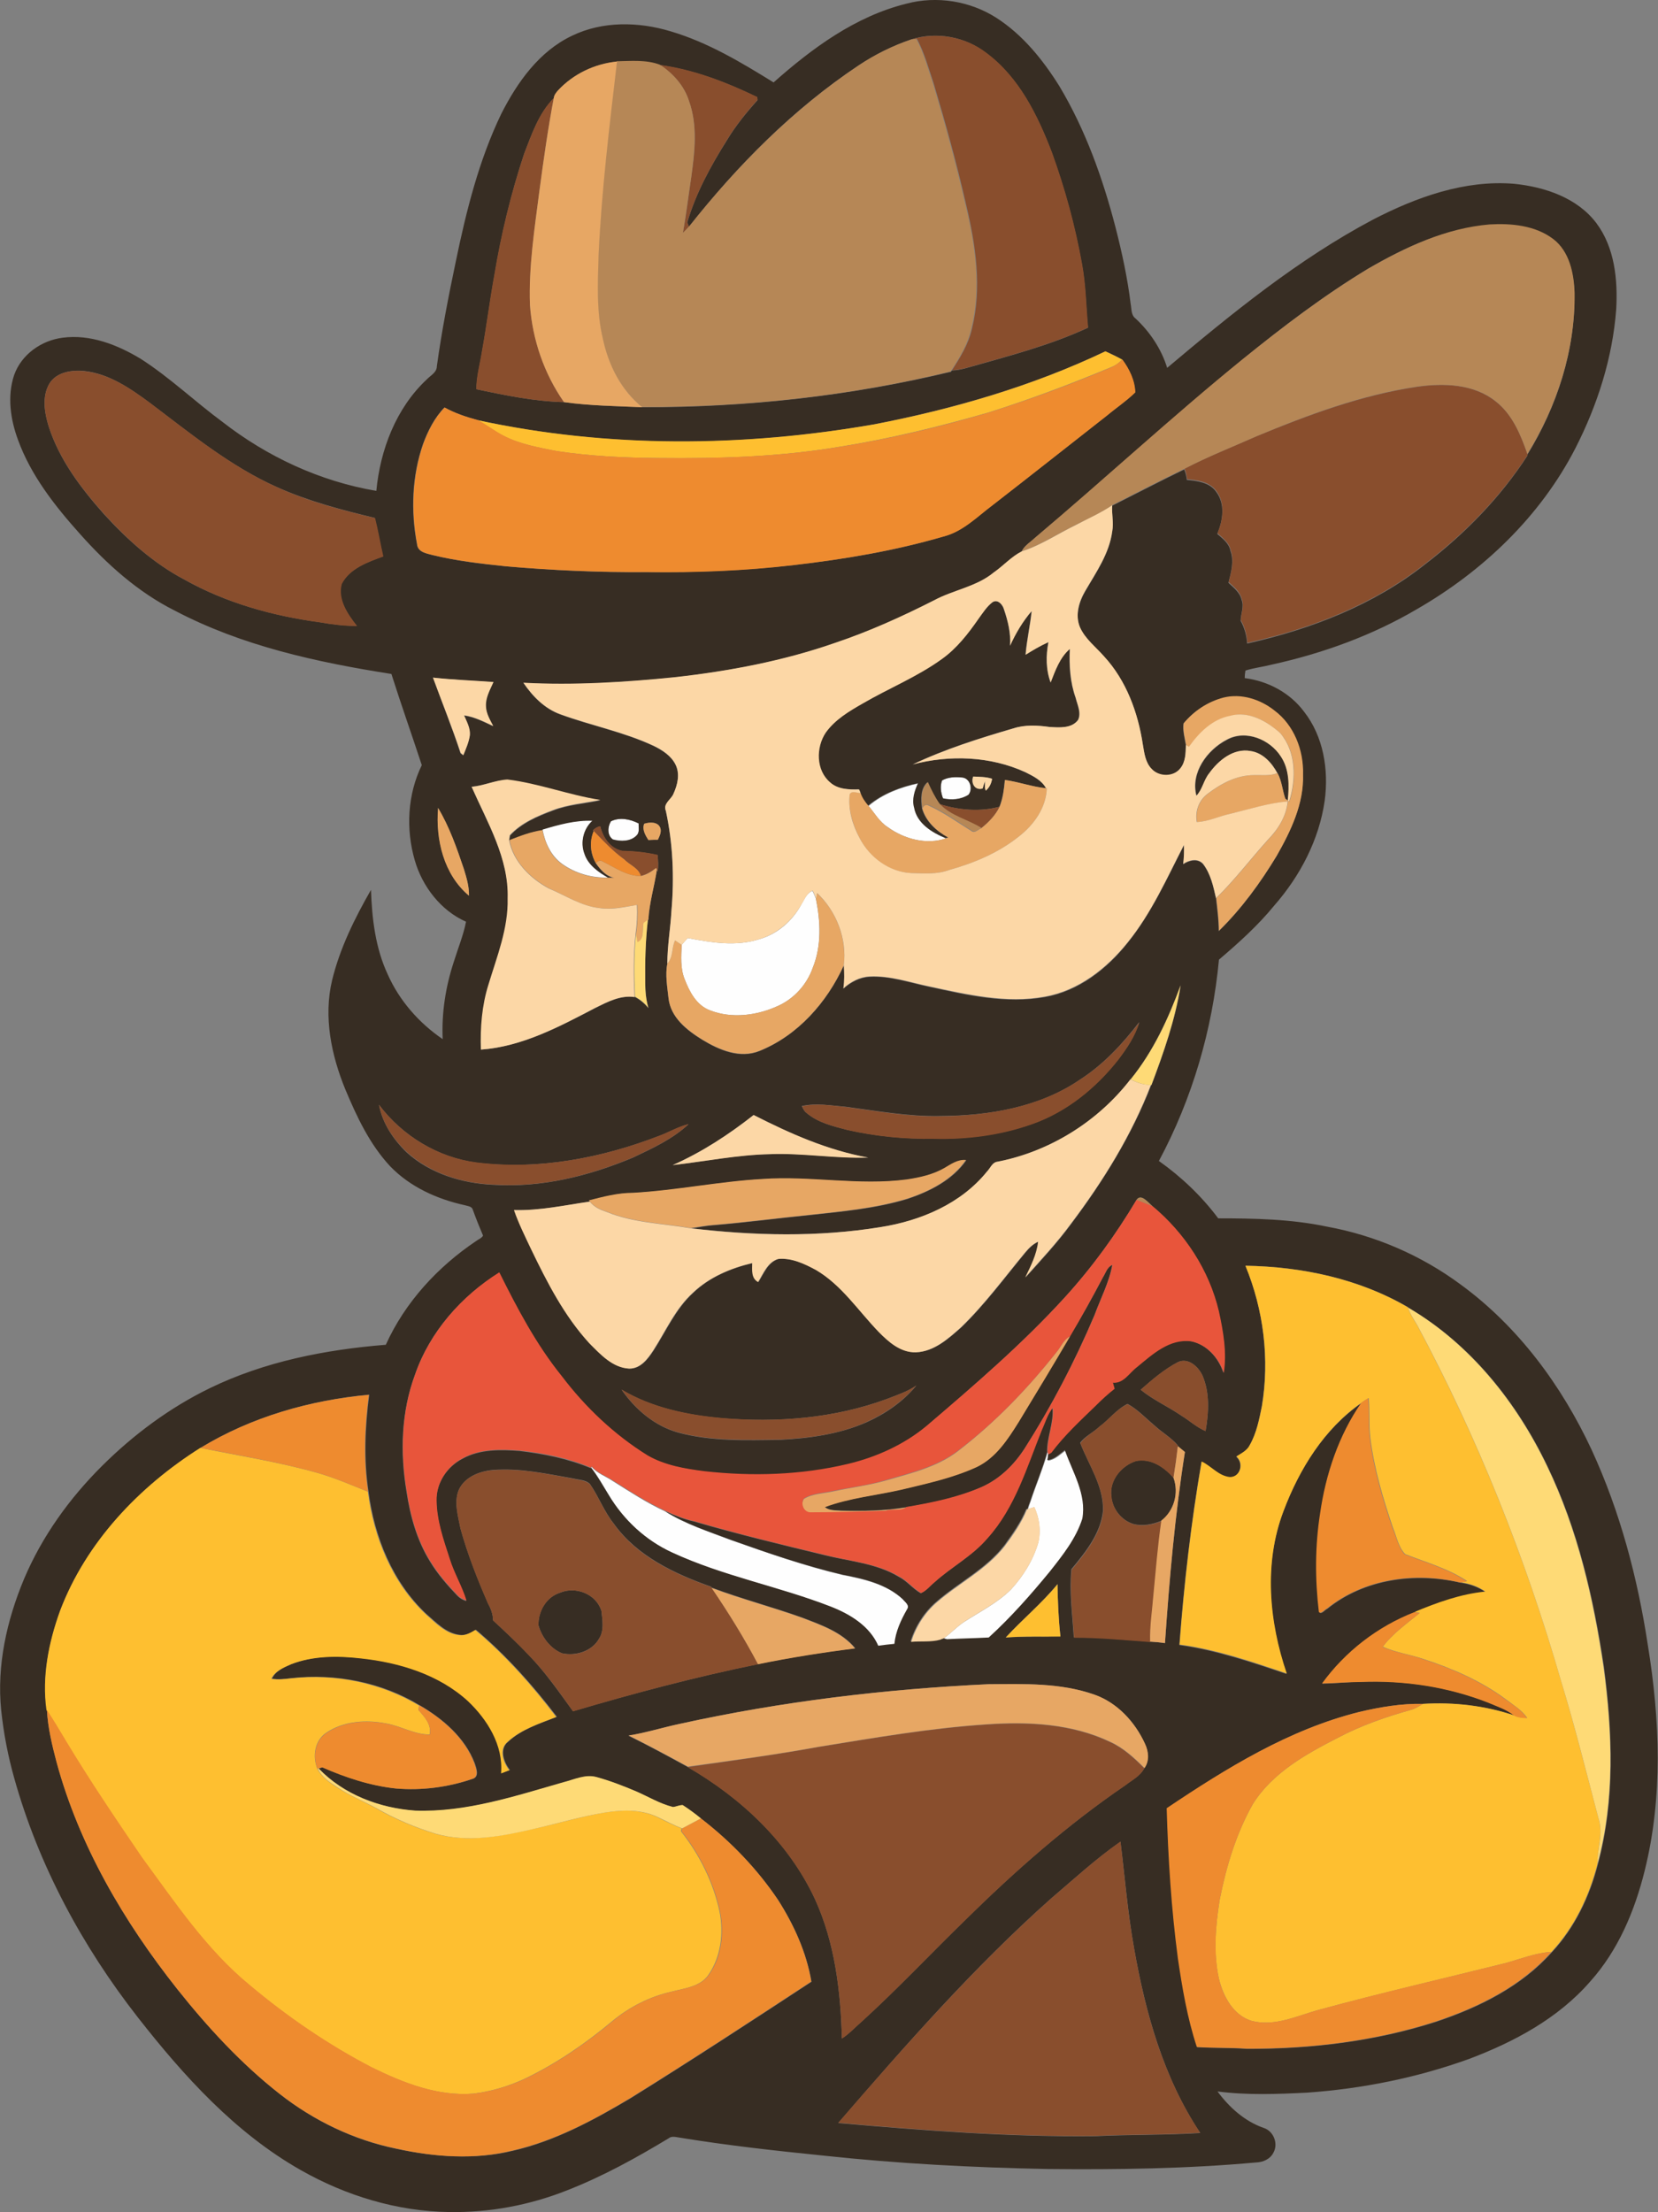 <?xml version="1.0" encoding="utf-8"?>
<!-- Generator: Adobe Illustrator 19.2.0, SVG Export Plug-In . SVG Version: 6.00 Build 0)  -->
<svg version="1.1" id="Layer_1" xmlns="http://www.w3.org/2000/svg" xmlns:xlink="http://www.w3.org/1999/xlink" x="0px" y="0px"
	 viewBox="0 0 682 909.8" enable-background="new 0 0 682 909.8" xml:space="preserve">
<rect x="0" y="0" width="682" height="909.8" fill="#808080" stroke="none"/>
<path fill="#FEFEFE" d="M387.5,321c2.4-1.5,5.5-1.5,8.3-1.3c3.2,0.3,4.5,4.7,2.6,7.1c-3,2-7,2.3-10.5,1.5
	C387,326.1,386.6,323.4,387.5,321z"/>
<path fill="#FEFEFE" d="M357.3,331.5c5.9-5,13.2-7.7,20.6-9.3c-1.5,3.1-2.7,6.6-1.6,10.1c1.2,6.4,7.3,10.2,12.9,12.5
	c-8,2.8-17.3,0.3-24-4.6C361.7,338,359.8,334.5,357.3,331.5z"/>
<path fill="#FEFEFE" d="M251.3,337.8c3.6-1.8,7.9-0.9,11.4,0.8c-0.1,1.6,0.5,3.6-0.8,4.9c-2.4,2.6-6.6,2.6-9.8,1.7
	C249.7,343.6,249.9,340,251.3,337.8z"/>
<path fill="#FEFEFE" d="M223.3,341c6.7-2,13.5-3.9,20.5-3.6c-3.8,3.3-5.1,9-3.3,13.6c1.5,4.7,5.8,7.6,9.9,9.9
	c-6.8,0.3-13.8-1.7-19.3-5.7c-4.5-3.3-6.9-8.6-7.9-13.9L223.3,341z"/>
<path fill="#FEFEFE" d="M329.5,372.2c1.3-2.1,2.2-4.8,4.7-5.8c0.5,1.1,1,2.1,1.4,3.2c1.9,9.4,2.4,19.4-1.3,28.5
	c-2.4,6.8-7.6,12.6-14.2,15.6c-8.7,4-19.1,5.4-28.2,1.8c-5.5-2.1-8.3-7.6-10.3-12.8c-1.8-4.5-1.4-9.4-1.2-14.1
	c0.8-0.9,1.6-1.9,2.5-2.8c9.7,1.9,20,3.6,29.7,0.4C319.8,384.1,325.9,378.8,329.5,372.2z"/>
<path fill="#FEFEFE" d="M430.9,597.4l0.4,1c0,0.8-0.1,1.6-0.3,2.4c2.9-0.3,5-2.5,7.2-4.1c3.3,9.1,9,18.2,7.2,28.2
	c-2.6,8.2-8.1,15.1-13.4,21.8c-7.8,9.5-16,18.8-25.1,27.1c-5.8,0.4-11.5,0.4-17.2,0.7l-1.7-0.5c3-2.1,5.4-4.8,8.4-6.8
	c6.6-4.3,13.9-7.9,19.5-13.5c5-5.5,9-11.9,11.1-19c1.2-4.9,0.6-10.2-1.6-14.8c-0.8,0.3-1.6,0.5-2.5,0.8c0.2-1,0.6-2,1-3
	C426.1,610.8,429,604.2,430.9,597.4z"/>
<path fill="#FEFEFE" d="M243.2,603.7c0-0.1,0-0.3,0.1-0.4c2.4,2.8,5.9,3.9,8.8,5.9c7,4.4,14,9,21.6,12.5c8.4,5.3,17.9,8.3,27.1,11.8
	c15.1,5.3,30.2,10.6,45.8,14.3c8.8,1.7,18.1,3.8,24.9,10.1c1,1.1,3,2.5,1.8,4.2c-2.5,4.4-4.7,9.1-5.2,14.2c-2.2,0.2-4.5,0.5-6.7,0.8
	c-3.6-8.2-11.7-13.1-19.7-16.2c-21.4-8.3-44.3-12.5-65.1-22.2c-10.9-5-20-13.4-26.1-23.7C248.1,611.1,246,607.2,243.2,603.7z"/>
<g>
	<g>
		<path fill="#372D23" d="M372.9,1.5c12.4-3.3,26.1-1.1,36.9,5.8c10.9,7,19.2,17.3,26,28.2c10.7,17.9,17.8,37.8,23,57.8
			c2.7,10.5,5,21.1,6.3,31.8c0.4,2,0.1,4.5,2,5.9c5.9,5.5,10.6,12.5,13,20.3c26.6-22.4,53.8-44.6,84.7-61
			c17.8-9.2,37.7-16.4,58.1-14.7c12.5,1.3,25.8,5.7,33.7,16.1c7.6,10.1,8.9,23.4,8.2,35.6c-1.5,19.9-7.7,39.3-16.8,57.1
			c-14.4,28-38,50.5-65.1,66.1c-18.5,10.9-39,18.3-60,22.9c-3.5,0.9-7.2,1.3-10.6,2.4c-0.2,1-0.3,2.1-0.3,3.1
			c9.5,1.2,18.6,6,24.4,13.8c8,10.2,10.2,23.9,8.5,36.6c-2.3,16.1-10.1,31-20.8,43.2c-6.7,8.2-14.6,15.3-22.7,22.2
			c-2.7,28.9-11,57.2-24.7,82.8c9.3,6.6,17.6,14.5,24.4,23.6c14.9,0,30,0.3,44.7,3.4c19.8,3.6,38.8,11.8,55,23.8
			c23.7,17.3,41.6,41.6,53.9,68c11.7,25.4,18.9,52.6,23.1,80.2c5,30.7,6.3,62.6-1.3,93c-4.1,16.5-10.9,32.7-22.4,45.5
			c-13.2,15.2-31.4,24.9-50,31.9c-21.4,7.7-43.8,12.2-66.5,13.8c-12.2,0.6-24.6,1.1-36.8-0.5c4.8,6.5,11.2,12.3,19,15
			c4.1,1.3,6.1,6.5,4,10.2c-1.3,2.6-4.2,3.9-7,4c-28.6,2.6-57.3,3-86,2.7c-30.7-0.6-61.4-2.2-92-5.5c-19.8-2-39.6-4.2-59.2-7.4
			c-1.5-0.2-3.3-0.8-4.6,0.3c-13.4,8.1-27.2,15.7-41.8,21.4c-15.4,6.1-32,9.2-48.5,8.9c-21.4-0.3-42.4-6.7-60.9-17.2
			c-27-15.3-48.2-38.7-67.2-63c-22.8-29.2-40.7-62.4-50.7-98.1c-2.6-9.2-4.4-18.5-5.4-28c-1.9-18.5,2.3-37.1,9.4-54.1
			c7.4-17.5,18.7-33.2,32.2-46.6C55,590,69.8,579,86.2,571c22.6-11,47.6-15.9,72.5-17.9c7.9-17.5,21.4-32.1,37.2-42.7
			c0.9-0.7,2.2-1.1,2.8-2.2c-1.5-3.5-2.9-7-4.2-10.6c-0.4-1.5-2.1-1.5-3.3-1.9c-11.4-2.5-22.5-7.5-30.7-16
			c-8.4-9-13.7-20.3-18.4-31.5c-5.8-14.1-9.1-29.9-5.5-45c3.2-13.2,9.3-25.5,16-37.2c0.4,11.8,1.8,23.9,6.9,34.8
			c4.8,10.8,12.9,20,22.6,26.6c-0.5-10.8,1.2-21.6,4.6-31.9c1.7-5.5,3.9-10.8,5-16.4c-10.4-4.6-18-14.5-21.1-25.3
			c-3.7-12.8-3-27,2.9-39.1c-4.1-12.5-8.5-24.9-12.5-37.5c-30.6-4.8-61.4-11.5-89-26c-15.2-7.6-28-19.1-39.2-31.7
			c-10.3-11.5-20.1-24-25.4-38.6c-3.1-8.4-4.5-17.9-1.6-26.6c3-8.5,11.2-14.3,20-15.4c11.3-1.5,22.5,2.9,32.1,8.7
			c12,7.7,22.3,17.6,33.7,26c18.4,14.3,40.1,24.4,63.2,28.3c1.6-16.9,8.1-34,20.7-45.8c1.6-1.7,4.2-2.9,4.2-5.5
			c2-14.5,4.8-28.8,7.8-43.1c4.3-20.8,9.5-41.6,18.7-60.7c6.6-13,15.6-25.7,29.1-32.1c12.6-6.1,27.4-5.8,40.6-1.8
			c15.2,4.5,28.9,12.7,42.3,21C334,19.9,351.8,6.7,372.9,1.5z M374.9,16.2c-7.6,2.6-14.9,6.2-21.7,10.7
			c-26.9,17.9-49.9,41.1-69.8,66.4c-0.2-0.5-0.5-1.4-0.7-1.8c3.5-12,9.6-23.2,16.3-33.8c3.6-6,8-11.4,12.6-16.5
			c0-0.3-0.1-0.9-0.1-1.2c-12.6-6.1-26-11.3-40-13.2c-5.6-2.1-11.8-1.5-17.7-1.4c-9.2,0.9-18,5.1-24.3,11.9
			c-0.8,0.9-1.5,1.9-1.7,3.1c-6.2,6.3-9.1,14.9-12.2,22.9c-5.4,16.3-9.4,33-12.2,49.9c-1.9,10.4-3.2,20.9-5.1,31.4
			c-0.8,5.2-2.3,10.3-2.3,15.5c11.9,2.5,23.9,5,36.1,5.3c10.7,1.5,21.5,1.6,32.2,2.1c42.7,0.1,85.4-4.6,126.9-14.6l0.3-0.5
			c2.4-0.1,4.7-0.6,7-1.3c16.5-4.7,33.3-9,49-16.3c-0.8-8.7-0.9-17.5-2.5-26.2c-2.8-15.6-7-31-12.4-45.9
			c-5.8-15.3-13.5-30.9-27-40.9C397.1,15.1,385.2,12.9,374.9,16.2z M562.8,110.5c-18.2,11-35.2,23.9-51.6,37.3
			c-29.1,23.8-56.8,49.3-85.5,73.5c-1.9,1.8-4.4,3.1-5.5,5.6c-4.2,2.2-7.4,5.9-11.4,8.6c-7.1,5.9-16.6,7.1-24.6,11.5
			c-13.2,6.7-26.7,12.8-40.7,17.5c-21.2,7.4-43.4,11.5-65.7,14.1c-20.8,2.1-41.7,3.4-62.5,2.3c3.8,5.6,8.8,10.7,15.3,13
			c12.6,4.6,26,7.2,38.2,12.9c3.6,1.8,7.3,4.1,9.1,7.8c1.8,3.9,0.8,8.3-0.9,12c-0.9,2.4-4.3,4-3.1,7c2.9,13.5,3.5,27.3,2.3,41
			c-0.4,7.3-1.7,14.5-1.7,21.8c-1,4.6,0,9.6,0.5,14.3c0.9,7.9,7.6,13.1,13.9,17c6.9,4.2,15.4,7.9,23.5,4.6
			c15.8-6.4,27.8-20,34.7-35.2c0.2,3.2,0.3,6.4-0.2,9.6c3-2.7,6.7-4.7,10.8-4.9c8.4-0.5,16.4,2.4,24.6,4.1
			c15.5,3.4,31.6,7.1,47.5,4.2c13.9-2.4,25.6-11.6,34.2-22.5c9.7-12.1,16-26.3,23-39.9c0.1,2.6,0,5.2-0.3,7.8c2.4-1.6,6-2.6,8.2,0
			c3.1,4,4.2,9.2,5.3,14.1c0.5,4.5,1.1,8.9,1.1,13.4c9.3-9.1,17.1-19.8,23.8-30.9c5.8-10.2,11.2-21.4,10.8-33.4
			c0.2-9.9-3.8-20.3-11.8-26.3c-5.8-4.5-13.6-7.1-20.9-5.3c-6.4,1.6-12.2,5.5-16.4,10.5c-0.4,3,0.5,6.1,1,9
			c-0.1,3.3-0.1,6.9-2.3,9.6c-2.8,3.6-8.7,3.5-11.7,0.3c-2.6-2.7-3.1-6.6-3.7-10.1c-2-13.1-6.8-26.3-15.9-36.2
			c-3.4-3.9-7.7-7.1-9.9-11.9c-2.2-5-0.5-10.6,2.1-15.1c4.5-7.8,9.9-15.4,11.1-24.5c0.7-3.6-0.3-7.1,0-10.7
			c9.9-5,19.7-10.1,29.6-14.9c0.6,1.3,0.9,2.8,1.1,4.3c4.3,0.4,9.3,1,12,4.8c3.9,5.1,2.8,11.9,0.5,17.4c2.2,1.9,4.8,3.8,5.4,6.9
			c1.6,4.3,0.3,8.9-0.8,13.2c2.1,2,4.7,3.9,5.4,7c1.1,2.8-0.3,5.7-0.4,8.6c1.6,2.9,2.5,6.1,2.7,9.4c26.2-5.9,52-15.8,73.2-32.6
			c16.3-12.5,30.9-27.4,42.1-44.7l-0.1-0.3c12.2-19.8,19.8-42.9,19.4-66.3c-0.2-8-2-17-8.8-22.1c-7.4-5.6-17.1-6.5-26.1-6
			C594.9,93.8,578.2,101.6,562.8,110.5z M359.8,174.5c-53.9,9.5-109.7,10-163.3-1.7c-4.8-1.3-9.4-2.9-13.7-5.2
			c-4.1,4.2-6.8,9.6-8.8,15c-4.6,13.2-5.1,27.6-2.5,41.2c0.3,3.3,3.8,3.8,6.4,4.5c9.9,2.4,19.9,3.6,30,4.6
			c19.3,1.7,38.6,2.6,57.9,2.4c20.3,0.2,40.6-0.6,60.8-2.9c20.7-2.4,41.3-5.8,61.3-11.7c8-2,13.9-8.2,20.3-12.9
			c15.8-12.2,31.4-24.6,47.1-36.9c3.9-3.2,8.1-6,11.6-9.5c-0.1-4.8-2.4-9.7-5.3-13.5c-2.3-1.3-4.6-2.4-6.9-3.4
			C424.7,158.8,392.5,168.1,359.8,174.5z M20.3,157.8c-3.1,5.3-2,11.9-0.3,17.5c4.4,13.8,13.3,25.5,22.8,36.2
			c9.6,10.5,20.4,20.2,33.1,26.9c17.1,9.6,36.3,14.9,55.6,17.5c5,0.9,10.1,1.5,15.2,1.5c-3.8-4.8-8-10.9-6.3-17.3
			c3.4-6.3,10.8-8.9,17.1-11.3c-1.2-5.2-2.1-10.7-3.4-15.8c-13.7-3.3-27.4-6.9-40.3-12.7c-19.2-8.6-35.6-22.1-52.3-34.7
			c-8-5.9-16.7-11.9-26.8-13C29.7,152.1,23.3,152.9,20.3,157.8z M178.1,278.7c3.8,10.4,7.9,20.6,11.3,31.1c0.3,0.2,0.9,0.7,1.1,0.9
			c1.1-2.7,2.3-5.4,2.7-8.3c0.2-2.9-1.3-5.6-2.4-8.1c4.3,0.6,8.2,2.6,12,4.4c-1.3-2.6-2.9-5.2-3-8.1c-0.2-3.6,1.7-6.8,3.1-10
			C194.7,279.9,186.4,279.7,178.1,278.7z M194,323.6c6.4,14.7,15.3,29.3,15,45.9c0.3,12.3-4.3,23.9-7.9,35.5
			c-2.7,8.6-3.4,17.7-3.1,26.7c16.9-1.3,32.1-9.4,46.9-17.1c5-2.5,10.4-5.4,16.3-4.5c2.1,1.1,4,2.7,5.5,4.6
			c-0.9-3.3-1.2-6.7-1.3-10.1c-0.1-8.7,0-17.5,1.1-26.1l0.2-0.2c0.4-6.9,2.4-13.6,3.5-20.5l0.3,0.8c0.4-2.3,0.2-4.6,0-6.9
			c-4.8-1.1-9.7-1.6-14.6-1.7c-4.9-0.9-7.9-5.5-9-10.1c-1.2,0.2-2.2,0.8-3,1.7l0.3,0.3c-1.8,4.3-1.4,9.2,0.9,13.2
			c2.3,3.3,5.3,6.5,9.7,6.1c-1.5-0.1-3-0.1-4.5-0.1c-4.1-2.3-8.4-5.3-9.9-9.9c-1.8-4.7-0.4-10.3,3.3-13.6c-7-0.3-13.8,1.6-20.5,3.6
			l-0.2,0.4c-4.7,0.6-9.1,2.3-13.5,4.1c0.1-0.5,0.2-1.5,0.3-2c4.7-5.1,11.3-7.9,17.7-10.3c6.2-2.4,13-2.8,19.5-4.2
			c-12.9-2-25.2-6.8-38.2-8.4C203.7,320.9,199.1,323.1,194,323.6z M180.2,332.3c-1,13,2.4,27.4,12.7,36.1c0.1-3.8-1-7.4-2.1-11
			C187.9,348.8,184.8,340.1,180.2,332.3z M251.3,337.8c-1.4,2.3-1.6,5.8,0.8,7.5c3.2,0.9,7.4,0.9,9.8-1.7c1.3-1.3,0.7-3.3,0.8-4.9
			C259.2,336.9,254.9,336,251.3,337.8z M265,338.8c-1,2.3,0.5,4.8,1.7,6.7c1.3-0.1,2.6-0.1,3.9-0.1c0.7-1.5,1.6-3.2,1-4.9
			C270.6,337.9,267.2,338.1,265,338.8z M465.1,443.9c-13.5,17.5-33.5,29.9-55.2,34c-1.8,0.5-2.5,2.6-3.7,3.9
			c-10.7,13.3-27.3,20.3-43.8,22.9c-25.8,4.2-52.2,3.5-78,0.5c3.2-0.4,6.3-1.1,9.6-1.3c13-1.1,25.9-2.8,38.9-4.1
			c13.6-1.5,27.4-2.7,40.5-6.7c9.2-3.1,18.5-7.8,24.1-15.9c-3.3-0.3-6,1.6-8.7,3.2c-4.8,2.8-10.3,4-15.7,4.8
			c-19.7,2.6-39.5-1.5-59.2-0.2c-17.9,1-35.5,4.7-53.4,5.7c-6.2,0-12.1,1.6-18.1,3.1l0.4,0.4c-10.3,1.5-20.7,3.8-31.2,3.5
			c1.9,5.5,4.5,10.8,7,16c6.7,13.7,13.8,27.5,24.1,38.9c4.5,4.5,9.4,9.9,16.2,10.3c4.7,0.1,7.7-4,10-7.5c5.2-8.1,9.1-17.1,16.3-23.7
			c6.7-6.4,15.5-10.1,24.4-12.2c-0.1,2.8-0.6,6.2,2.4,7.8c2.2-3.5,3.9-8.2,8.3-9.5c5.5-0.5,10.9,2,15.6,4.6
			c10.5,6.2,17.3,16.6,25.6,25.3c4.1,4.2,9.1,8.6,15.4,8.5c7.4-0.3,13.3-5.6,18.6-10.3c9.7-9.4,17.7-20.3,26.3-30.7
			c1.5-1.8,3.2-3.6,5.4-4.5c-0.6,5.3-3.1,10-5.3,14.7c6.5-7.2,13.1-14.3,18.8-22.1c13.2-17.6,24.9-36.5,32.9-57.1l0.1,0
			c5-13.3,9.8-26.9,12-41C480.6,419,474.3,432.5,465.1,443.9z M444.3,444c-16.7,11.5-37.6,14.9-57.5,15c-13.1,0.3-26-2.1-39-3.8
			c-6-0.5-12.1-1.6-18-0.3c0.5,1,0.9,2,1.8,2.7c4.7,4.1,11,5.6,16.9,7.1c11.6,2.6,23.4,3.8,35.3,3.6c13.8,0.3,27.8-1.5,40.9-6.1
			c14.1-5,26.1-14.8,35.3-26.5c3.6-4.6,6.9-9.6,8.6-15.3C461.7,429.4,453.9,437.8,444.3,444z M155.9,454.4
			c1.4,7.6,5.9,14.3,11.4,19.6c9.6,8.7,22.7,12.7,35.5,13.3c19.8,1.3,39.5-3.6,57.6-11.2c8-3.8,16.3-7.6,22.8-13.7
			c-4.1,1-7.8,3.2-11.8,4.7c-23.8,9.2-49.8,14.2-75.4,11.1C180.2,476.1,165.5,467.2,155.9,454.4z M276.7,479.2
			c13.3-1.5,26.6-4.3,40.1-4.5c13.5-0.6,26.9,1.8,40.3,1.4c-16.6-2.9-32.2-9.9-47.1-17.5C299.7,466.7,288.7,473.9,276.7,479.2z
			 M467.5,493.5c-8.5,14.3-18.3,27.8-29.5,40.1c-17.5,19.2-37.3,36.2-57,53.1c-9.3,7.8-20.5,12.8-32.3,15.6c-19.3,4.7-39.4,5.3-59,3
			c-8-1.1-16.3-2.5-23.4-6.5c-13.7-8.5-25.6-19.8-35.3-32.6c-10.5-13-18.3-27.9-25.7-42.7c-15.6,9.7-28.6,24.4-34.6,41.9
			c-5.7,15.3-6.2,32.1-3.5,48.1c1.5,10.1,4.3,20.1,9.7,28.8c3.1,5.1,7,9.6,11.1,13.9c1,1.1,2.3,1.9,3.8,2.3
			c-1.8-5.9-5-11.3-6.9-17.2c-2.5-7.8-5.3-15.7-5.4-23.9c-0.2-7.3,4.3-14.1,10.7-17.4c7.2-4,15.7-3.8,23.6-3.2
			c10,1.2,20,3.2,29.3,7.1l0-0.3c2.7,3.5,4.9,7.5,7.2,11.2c6.2,10.3,15.2,18.7,26.1,23.7c20.9,9.7,43.7,13.9,65.1,22.2
			c8,3.1,16.2,8,19.7,16.2c2.2-0.3,4.4-0.6,6.7-0.8c0.5-5.1,2.7-9.8,5.2-14.2c1.2-1.7-0.9-3-1.8-4.2c-6.7-6.3-16.1-8.4-24.9-10.1
			c-15.6-3.7-30.7-8.9-45.8-14.3c-9.2-3.5-18.7-6.5-27.1-11.8c3.9,1.8,7.8,3.4,12,4.3c17.8,5.2,35.8,9.5,53.9,13.9
			c10.1,2.5,21.1,3.3,30.2,8.8c3.4,1.7,5.8,4.9,9.1,6.8c2.2-0.9,3.7-2.9,5.5-4.4c7-6.3,15.6-10.8,21.8-18.1
			c11.3-12.6,16.1-29.3,22.4-44.6c1.4-3.1,2.3-6.5,4.5-9.1c0.6,6.2-2.4,12.2-2.2,18.2c-1.9,6.9-4.7,13.5-7,20.2c-0.4,1-0.7,2-1,3
			l-0.6,0.2c-2.2,5.4-5.7,10.3-9.1,15c-7.6,9.7-18.8,15.2-27.9,23.1c-5,4.3-8.6,10-10.6,16.3c4-0.4,8.1,0.2,12-0.9
			c0.3-0.1,1-0.3,1.3-0.5l1.7,0.5c5.7-0.3,11.5-0.4,17.2-0.7c9.1-8.3,17.3-17.6,25.1-27.1c5.3-6.7,10.8-13.6,13.4-21.8
			c1.8-10-4-19.1-7.2-28.2c-2.2,1.6-4.3,3.9-7.2,4.1c0.2-0.8,0.3-1.6,0.3-2.4l1.2-0.7c5.3-7.1,11.8-13.2,18.2-19.3
			c2.4-2.5,5-4.9,7.8-7c-0.2-0.6-0.5-1.9-0.7-2.5c4.5,0.4,6.8-4.1,9.9-6.4c6.3-5.3,13.4-11.8,22.3-10.6c6.5,1.3,11.4,6.8,13.4,13
			c1.4-8.4-0.2-17-2-25.3c-4-17-14-32.2-27.3-43.3C472.4,494.8,469.5,490.7,467.5,493.5z M512.3,520.6c7.5,18.2,10,38.5,6.7,57.9
			c-1.1,5.5-2.2,11.1-5,16c-1.1,2.3-3.5,3.4-5.5,4.7c3.1,2.6,1.8,8.4-2.6,8.5c-4.7-0.3-7.6-4.5-11.7-6.4
			c-4.3,24.9-7.2,50.1-9.1,75.3c15.1,2.1,29.6,7,44.1,11.9c-7.3-21.4-9.5-45.5-1.3-66.9c6.5-17.3,16.7-33.8,32.1-44.5
			c-9.3,13.4-14.6,29.4-16.8,45.5c-2.1,13.4-2.1,27-0.5,40.5c0.9,1.1,2.3-1,3.3-1.4c15.2-12.3,36.2-15.1,54.9-10.7
			c3.6,0.5,7.1,1.7,10.1,3.8c-10.2,1.1-19.8,4.6-29.2,8.4c-15,6-28.4,16.2-37.9,29.3c5.3-0.1,10.6-0.7,16-0.8
			c17.8-0.7,35.7,2,52.3,8.5c3.7,1.6,7.6,2.9,10.8,5.4c-12-4.1-25-5.5-37.7-4.8c-8.8-0.2-17.6,1.3-26.1,3.3
			c-28.9,7.2-54.7,23.1-79.1,39.7c0.6,20.6,1.9,41.2,4.6,61.7c1.8,12.3,3.9,24.7,7.8,36.5c6.8,0.4,13.6,0.2,20.5,0.7
			c26.3,0.1,52.8-3.1,77.9-11.2c17.6-5.9,35-14.5,47.5-28.6c9.4-10.1,15.5-22.9,18.9-36.2c7.1-26.3,6-54.1,2.5-80.9
			c-4.2-28.3-10.7-56.6-23.2-82.6c-12.6-26.4-31.7-50.4-57.2-65.3l-0.1-0.2C559,525.9,535.4,520.9,512.3,520.6z M484.6,560.2
			c-5.7,3-10.6,7.2-15.4,11.4c5.1,4.2,11.3,6.9,16.8,10.7c3.3,2,6.3,4.8,9.9,6.3c1.3-7.6,1.8-15.7-1.3-22.9
			C492.9,562.1,488.8,558.3,484.6,560.2z M364.8,575.4c-21.7,8-45.2,9.8-68,7.9c-14.3-1.3-28.6-4.3-41.1-11.7
			c5.6,8.1,13.6,14.9,23.2,17.6c13.6,3.7,27.9,3.2,41.9,3c12.1-0.6,24.4-2.3,35.6-7.2c7.8-3.5,15.1-8.5,20.5-15.1
			C373.2,572.4,368.9,573.8,364.8,575.4z M82.5,595.5c-25.2,16-47.1,38.8-57.7,67c-4.7,13-7.6,27.1-5.5,40.8
			c0.4,7.3,2.1,14.4,4,21.4c9.3,34.4,27.7,65.8,49.7,93.5c12.5,15.7,26.2,30.6,42,43c14,11,30.5,19,48.1,22.6
			c15.7,3.4,32.2,4.6,47.9,0.8c17.4-4,33.2-12.6,48.4-21.6c25.1-15.6,49.7-31.7,74.4-47.9c-2-12-7.2-23.4-13.7-33.6
			c-8.6-12.8-19.5-24.1-31.7-33.5c-2.4-2-4.9-3.8-7.5-5.5c-1.4-0.1-2.6,0.6-4,0.8c-5.4-1.3-10.2-4.3-15.3-6.5
			c-5.3-2.2-10.6-4.3-16.1-5.8c-4.6-1.3-9.2,1-13.6,2.1c-19.9,5.6-40,12.4-60.9,11.7c-14.7-1.1-29.6-6.6-39.9-17.4
			c0.4-0.1,1.2-0.4,1.6-0.5c9.6,4.2,19.8,7.6,30.3,8.7c10.5,0.9,21.3-0.5,31.3-3.9c3.1-0.8,1.7-4.4,1-6.5
			c-4-10.5-13.1-18.3-22.6-23.8c-15.6-9.5-34.5-13.2-52.6-11.2c-2.7,0.3-5.5,0.7-8.2,0.2c1.5-3.2,5-4.7,8.1-6
			c9.1-3.5,19.1-3.5,28.7-2.4c15.9,1.7,32.1,6.7,44.1,17.6c8,7.6,14.6,18.3,13.6,29.7c1.1-0.5,2.2-0.9,3.4-1.3
			c-2.5-3.1-4.5-8.6-0.8-11.6c5.6-5.2,13.1-7.5,20.1-10.3c-9.9-13-20.8-25.2-33.3-35.8c-2,1.2-4.3,2.5-6.7,2.1
			c-5.6-0.7-9.6-5.1-13.6-8.5c-14-13.1-21.5-31.8-23.9-50.5c-2-13.2-1.4-26.6,0.3-39.8C127.4,575.9,103.3,582.8,82.5,595.5z
			 M452.2,586.8c-2.5,2.4-5.9,3.9-7.9,6.6c3.5,9.1,9.7,17.8,9.4,28c-1,9.4-7.2,17-13,24c-0.9,9.3,0.4,18.7,1,28
			c10.5,0,21,1,31.4,1.8c2,0.1,4,0.3,6.1,0.6c1.8-26.3,4.1-52.6,8.2-78.6c-1-0.8-1.9-1.6-2.9-2.4l0-0.3c-2.8-3.3-6.6-5.4-9.7-8.3
			c-3.6-3-6.8-6.5-11-8.8C459.3,579.6,456.2,583.9,452.2,586.8z M188.8,612.6c-2.2,5.1-0.4,10.8,0.6,16c2.9,10.6,7,20.8,11.3,30.8
			c1.2,2.2,2.1,4.5,2.1,7c5,4.7,10,9.3,14.7,14.3c6.8,7,12.4,15.2,18.2,23.1c25.1-7.4,50.5-14.1,76.2-19.4
			c13.2-2.7,26.5-4.8,39.9-6.5c-5.5-6.7-14-9.6-21.8-12.6c-12.3-4.4-24.9-7.7-37.2-12.3l-0.3-0.4c-15-5.3-30.5-12.6-40-25.9
			c-4-5-6.2-11.1-9.8-16.3c-1.7-1.8-4.5-1.7-6.8-2.3c-10.9-1.9-22-4.4-33.2-3.5C197.3,605.1,191.3,607.4,188.8,612.6z M413.7,673.5
			c7.5-0.5,15-0.3,22.5-0.5c-0.8-7.1-1.1-14.3-1.2-21.5C428.5,659.5,420.6,666,413.7,673.5z M279.7,709c-7.1,1.5-14.1,3.7-21.2,4.9
			c8.2,4,16.2,8.4,24.3,12.8c22,12.7,41.6,31,52.4,54.3c8.2,17.9,10.6,37.9,11.1,57.4c3.1-2,5.6-4.8,8.4-7.2
			c14.6-13.3,28.2-27.8,42.4-41.6c20.4-20.1,42-39.1,65.7-55.3c2.8-2.2,6.2-3.8,7.9-7.1c2.1-3,1.7-6.8,0.2-10
			c-4-9-11.3-16.9-20.8-20.2c-13.9-4.9-28.9-4.4-43.4-4.3C364.1,694.7,321.5,699.8,279.7,709z M432.3,780.9
			c-31.7,28.2-59.8,60.2-87.5,92.3c35.3,3.1,70.6,5.8,106,5.4c14.3-0.7,28.6-0.4,42.9-1.3c-15.1-22.7-22.5-49.4-27.2-75.9
			c-2.6-14.5-3.8-29.3-5.6-43.9C450.8,764.5,441.7,772.9,432.3,780.9z"/>
	</g>
	<g>
		<path fill="#372D23" d="M408.1,247.8c2.1-1.6,4.3,0.8,4.8,2.8c1.7,4.8,2.9,9.9,2.5,15c2.3-5.1,5.2-10,8.9-14.3c-0.6,6-2,12-2.5,18
			c3-1.9,6.1-3.7,9.4-5.2c-1,5.5-1,11.4,0.9,16.6c1.9-4.9,3.7-10.3,7.9-13.8c-0.3,6.8,0.1,13.6,2.4,20.1c0.7,2.9,2.4,6.1,1,9.1
			c-2.7,3.7-7.8,3.2-11.8,2.9c-5-0.7-10.1-0.9-14.9,0.6c-14,4.1-28.1,8.5-41.3,14.8c15.2-4,31.9-3.4,46.3,3.2
			c3.2,1.6,6.8,3.3,8.5,6.6c-5.7-0.6-11.2-2.6-16.9-3.4c-0.3,3.7-0.8,7.5-2.2,11c-8,2.2-16.8,1.4-24.7-1.1c-2-2.8-3.5-5.9-4.9-9
			c-3,2.6-2.7,7.1-2.3,10.7c1.5,5.4,5.9,9.4,10.7,12l-1,0.3c-5.6-2.3-11.7-6-12.9-12.5c-1-3.5,0.2-7,1.6-10.1
			c-7.4,1.6-14.8,4.4-20.6,9.3c-1.4-1.6-2.6-3.3-3.3-5.3c-0.1-0.4-0.5-1.1-0.6-1.5c-4.1,0.2-8.7,0-11.9-2.9
			c-5.9-5-5.9-14.4-1.8-20.5c3.9-5.3,9.6-8.7,15.1-11.9c10.8-6.3,22.5-11,32.6-18.3c6.2-4.4,11-10.5,15.2-16.7
			C404.3,252.1,405.8,249.6,408.1,247.8z M387.5,321c-0.9,2.4-0.5,5,0.4,7.4c3.5,0.8,7.4,0.5,10.5-1.5c1.9-2.4,0.6-6.8-2.6-7.1
			C393,319.5,389.9,319.6,387.5,321z M400.3,319.4c-1,2.7,0.7,5.8,3.9,4.9c0.3-1,0.6-2,1-3c0,1.3-0.3,2.6,0.3,3.9
			c1.5-1.3,2.3-3,2.6-4.9C405.6,319.5,402.9,319.5,400.3,319.4z"/>
	</g>
	<path fill="#372D23" d="M504.7,304.3c7.8-4.3,17.8-0.1,22.3,7c3.5,5.3,3.4,12,2.8,18l-1.1-0.8c-1.2-3.5-1.4-7.3-3.2-10.5
		c-2.3-4.3-6-8.3-11-9.1c-7-1.3-13.2,3.8-17,9.1c-2.3,2.8-2.8,6.7-5.3,9.3C489.7,317.9,496.6,308.5,504.7,304.3z"/>
	<path fill="#372D23" d="M453.7,525.3c1.1-1.7,1.7-4.2,3.8-5c-1.3,7.2-4.8,13.8-7.3,20.6c-8.1,19.1-17.7,37.6-28.9,55.1
		c-4.3,6.6-10.1,12.3-17.4,15.6c-9.9,4.4-20.5,6.6-31.1,8.3c-8.9,1.5-18,1.6-27,1.4c-2.3-0.2-4.8,0-6.6-1.5
		c10.2-3.8,21.1-4.7,31.6-7.2c10.5-2.5,21.1-4.8,30.9-9.3c7.9-3.8,12.8-11.4,17.3-18.6c7.1-11.7,14.2-23.4,21.1-35.2
		C444.9,541.6,449.4,533.5,453.7,525.3z"/>
	<path fill="#372D23" d="M467.2,600.9c6.1-1.3,11.7,2.5,15.5,6.9c2.3,6.2,0.3,13.6-5,17.7c-3.6,1.5-7.7,2.3-11.5,1.3
		c-5-1.5-8.7-6.3-9.1-11.5C456.3,608.8,461.3,602.9,467.2,600.9z"/>
	<path fill="#372D23" d="M230.3,655.1c6.5-2.8,15,0.5,17.1,7.5c0.4,3.8,1.2,8.1-1,11.4c-2.9,5.2-9.7,7.2-15.2,6
		c-4.8-1.9-8.3-6.6-9.7-11.5C221.3,662.8,224.6,656.9,230.3,655.1z"/>
</g>
<g>
	<path fill="#894E2D" d="M374.9,16.2c10.4-3.2,22.2-1.1,30.8,5.5c13.5,10,21.1,25.6,27,40.9c5.4,14.9,9.6,30.3,12.4,45.9
		c1.6,8.6,1.7,17.4,2.5,26.2c-15.6,7.3-32.5,11.6-49,16.3c-2.3,0.7-4.6,1.2-7,1.3c3.4-5.3,6.8-10.8,8.2-17
		c4.2-16.9,1.6-34.5-2.4-51.2c-3.8-16.7-8.4-33.3-13.3-49.7c-2.1-6.2-3.8-12.6-6.9-18.4C376.4,16,375.4,16.1,374.9,16.2z"/>
	<path fill="#894E2D" d="M271.5,26.7c14,1.9,27.3,7.1,40,13.2c0,0.3,0.1,0.9,0.1,1.2c-4.6,5.1-9,10.6-12.6,16.5
		c-6.6,10.6-12.7,21.7-16.3,33.8c0.2,0.5,0.5,1.4,0.7,1.8c-0.8,0.9-1.6,1.7-2.5,2.6c1.4-7.5,2.3-15.1,3.4-22.7
		c1.5-10.4,2.8-21.4-0.9-31.6C281.5,35.4,277,30.3,271.5,26.7z"/>
	<path fill="#894E2D" d="M215.6,63.2c3.1-8,6-16.7,12.2-22.9c-2.4,12.6-4.2,25.4-5.9,38.1c-2,15.6-4.4,31.3-3.9,47.1
		c1.1,14.2,5.8,28.2,14,39.9c-12.2-0.3-24.2-2.8-36.1-5.3c0-5.3,1.5-10.4,2.3-15.5c1.9-10.4,3.2-21,5.1-31.4
		C206.1,96.2,210.2,79.5,215.6,63.2z"/>
	<path fill="#894E2D" d="M20.3,157.8c3-4.9,9.4-5.7,14.6-5.1c10.1,1.1,18.8,7.1,26.8,13c16.7,12.6,33.1,26.1,52.3,34.7
		c12.9,5.9,26.6,9.4,40.3,12.7c1.3,5.1,2.2,10.6,3.4,15.8c-6.4,2.3-13.8,4.9-17.1,11.3c-1.7,6.4,2.5,12.5,6.3,17.3
		c-5.1,0-10.2-0.6-15.2-1.5c-19.3-2.6-38.5-7.9-55.6-17.5c-12.7-6.6-23.5-16.4-33.1-26.9C33.3,200.8,24.4,189,20,175.3
		C18.3,169.7,17.2,163.2,20.3,157.8z"/>
	<path fill="#894E2D" d="M582.9,159.1c10.9-1.6,23.3-1.2,32.3,6c6.9,5.3,10.3,13.7,13.1,21.7l0.1,0.3
		c-11.2,17.3-25.8,32.2-42.1,44.7c-21.2,16.8-47,26.8-73.2,32.6c-0.2-3.3-1.1-6.5-2.7-9.4c0.1-2.9,1.5-5.7,0.4-8.6
		c-0.7-3-3.2-5-5.4-7c1.1-4.3,2.4-8.8,0.8-13.2c-0.6-3-3.2-4.9-5.4-6.9c2.3-5.5,3.3-12.4-0.5-17.4c-2.8-3.8-7.7-4.4-12-4.8
		c-0.2-1.5-0.4-3-1.1-4.3c9.6-5,19.8-9,29.7-13.4C538.1,170.7,560,162.5,582.9,159.1z"/>
	<path fill="#894E2D" d="M386.5,330.7c7.9,2.5,16.6,3.3,24.7,1.1c-1.7,3.5-4.5,6.4-7.6,8.8C398,337.1,391.1,335.6,386.5,330.7z"/>
	<path fill="#894E2D" d="M243.9,341.5c0.8-0.9,1.8-1.5,3-1.7c1.1,4.5,4.1,9.1,9,10.1c4.9,0.1,9.8,0.6,14.6,1.7
		c0.2,2.3,0.4,4.6,0,6.9l-0.3-0.8l-0.3-0.7c-1.9,1.5-4,2.7-6.3,3.3c-0.9-3.3-4.6-4.5-6.8-6.8c-4.7-3.3-8.6-7.5-12.6-11.7
		L243.9,341.5z"/>
	<path fill="#894E2D" d="M444.3,444c9.6-6.1,17.4-14.6,24.4-23.5c-1.7,5.6-5.1,10.6-8.6,15.3c-9.2,11.7-21.2,21.5-35.3,26.5
		c-13.1,4.7-27.1,6.5-40.9,6.1c-11.9,0.2-23.7-1-35.3-3.6c-5.9-1.6-12.2-3-16.9-7.1c-0.9-0.7-1.3-1.7-1.8-2.7c5.9-1.4,12-0.3,18,0.3
		c12.9,1.7,25.9,4.1,39,3.8C406.7,458.9,427.6,455.4,444.3,444z"/>
	<path fill="#894E2D" d="M155.9,454.4c9.6,12.8,24.3,21.7,40.2,23.7c25.6,3.2,51.5-1.8,75.4-11.1c3.9-1.5,7.6-3.7,11.8-4.7
		c-6.5,6.1-14.8,9.9-22.8,13.7c-18.1,7.6-37.9,12.6-57.6,11.2c-12.8-0.5-25.9-4.6-35.5-13.3C161.8,468.6,157.3,462,155.9,454.4z"/>
	<path fill="#894E2D" d="M484.6,560.2c4.2-1.9,8.3,1.9,10,5.5c3.1,7.2,2.6,15.3,1.3,22.9c-3.7-1.5-6.6-4.3-9.9-6.3
		c-5.5-3.8-11.6-6.5-16.8-10.7C473.9,567.4,478.9,563.1,484.6,560.2z"/>
	<path fill="#894E2D" d="M364.8,575.4c4.1-1.6,8.5-3,12.1-5.6c-5.4,6.6-12.8,11.6-20.5,15.1c-11.2,5-23.5,6.6-35.6,7.2
		c-14,0.1-28.3,0.7-41.9-3c-9.6-2.6-17.6-9.5-23.2-17.6c12.4,7.4,26.8,10.4,41.1,11.7C319.6,585.2,343.1,583.4,364.8,575.4z"/>
	<path fill="#894E2D" d="M452.2,586.8c4-3,7.1-7.2,11.6-9.3c4.1,2.2,7.4,5.8,11,8.8c3.1,2.9,7,5,9.7,8.3l0,0.3
		c-0.5,4.3-1.1,8.7-1.8,13c-3.8-4.4-9.4-8.2-15.5-6.9c-5.9,1.9-10.9,7.9-10,14.4c0.4,5.2,4,10,9.1,11.5c3.8,1,7.9,0.2,11.5-1.3
		c-1.5,10.3-2.2,20.6-3.3,31c-0.5,6.3-1.5,12.5-1.3,18.8c-10.5-0.8-20.9-1.8-31.4-1.8c-0.6-9.3-1.9-18.7-1-28c5.8-7,12-14.7,13-24
		c0.3-10.2-5.9-18.9-9.4-28C446.4,590.7,449.7,589.2,452.2,586.8z"/>
	<g>
		<path fill="#894E2D" d="M188.8,612.6c2.5-5.2,8.5-7.5,13.9-7.9c11.2-0.9,22.3,1.5,33.2,3.5c2.2,0.6,5,0.6,6.8,2.3
			c3.6,5.2,5.8,11.3,9.8,16.3c9.5,13.4,25,20.6,40,25.9l0.3,0.4c6.9,10.2,13.3,20.6,19.1,31.4c-25.7,5.2-51,11.9-76.2,19.4
			c-5.7-8-11.3-16.1-18.2-23.1c-4.7-5-9.7-9.7-14.7-14.3c0-2.5-0.9-4.9-2.1-7c-4.4-10-8.4-20.3-11.3-30.8
			C188.4,623.4,186.6,617.7,188.8,612.6z M230.3,655.1c-5.6,1.8-8.9,7.7-8.8,13.4c1.4,4.9,4.9,9.5,9.7,11.5c5.6,1.3,12.3-0.8,15.2-6
			c2.2-3.4,1.4-7.7,1-11.4C245.3,655.6,236.7,652.3,230.3,655.1z"/>
	</g>
	<path fill="#894E2D" d="M336.9,718.5c22.9-3.7,45.8-7.7,68.9-9.2c17.1-1.2,35.1-0.3,50.8,7.2c5.5,2.5,9.9,6.6,14.1,10.8
		c-1.7,3.3-5.1,4.9-7.9,7.1c-23.7,16.1-45.3,35.2-65.7,55.3c-14.2,13.8-27.8,28.3-42.4,41.6c-2.8,2.4-5.3,5.2-8.4,7.2
		c-0.5-19.5-2.9-39.5-11.1-57.4c-10.9-23.3-30.4-41.6-52.4-54.3C300.8,724.2,318.9,721.8,336.9,718.5z"/>
	<path fill="#894E2D" d="M432.3,780.9c9.4-8,18.5-16.4,28.6-23.5c1.8,14.6,2.9,29.4,5.6,43.9c4.6,26.6,12.1,53.3,27.2,75.9
		c-14.3,0.9-28.6,0.6-42.9,1.3c-35.4,0.4-70.8-2.3-106-5.4C372.5,841.1,400.6,809.2,432.3,780.9z"/>
</g>
<g>
	<path fill="#B68756" d="M353.2,26.9c6.7-4.5,14-8.1,21.7-10.7c0.5-0.1,1.5-0.2,2-0.2c3.1,5.8,4.8,12.2,6.9,18.4
		c4.9,16.4,9.5,33,13.3,49.7c4.1,16.7,6.6,34.3,2.4,51.2c-1.4,6.2-4.7,11.7-8.2,17l-0.3,0.5c-41.5,10.1-84.2,14.7-126.9,14.6
		c-8.7-7-13.9-17.3-16.2-28.1c-2.7-11.1-2.1-22.7-1.8-34c1.2-26.8,4.5-53.4,7.6-80.1c5.9-0.1,12.1-0.7,17.7,1.4
		c5.5,3.6,10,8.7,12,14.9c3.6,10.1,2.3,21.1,0.9,31.6c-1.2,7.6-2.1,15.1-3.4,22.7c0.8-0.8,1.7-1.7,2.5-2.6
		C303.4,68,326.4,44.8,353.2,26.9z"/>
	<path fill="#B68756" d="M562.8,110.5c15.4-8.9,32-16.7,50-18.2c8.9-0.5,18.7,0.4,26.1,6c6.7,5.1,8.5,14.1,8.8,22.1
		c0.3,23.4-7.2,46.5-19.4,66.3c-2.8-8-6.2-16.3-13.1-21.7c-9-7.2-21.4-7.5-32.3-6c-22.9,3.4-44.7,11.5-66,20.4
		c-9.9,4.4-20.1,8.4-29.7,13.4c-9.9,4.8-19.8,9.9-29.6,14.9c-4.7,3.3-10,5.6-15.1,8.2c-7.4,3.6-14.3,8.3-22.2,10.8
		c1.2-2.4,3.6-3.8,5.5-5.6c28.7-24.2,56.3-49.8,85.5-73.5C527.7,134.4,544.6,121.5,562.8,110.5z"/>
	<path fill="#B68756" d="M379.4,332.4c-0.5-3.6-0.7-8.1,2.3-10.7c1.4,3.1,2.9,6.2,4.9,9c4.6,4.9,11.5,6.3,17.1,9.8
		c-1.3,0.5-2.6,2.2-4,1.1c-5.8-3.6-11.3-7.7-17.5-10.4C380.8,330.5,380,331.3,379.4,332.4z"/>
	<path fill="#B68756" d="M467.5,493.5c1.9-2.8,4.9,1.3,6.6,2.6C471.9,495.2,469.7,494.4,467.5,493.5z"/>
</g>
<g>
	<path fill="#E7A764" d="M229.5,37.2c6.3-6.8,15.1-11,24.3-11.9c-3.1,26.6-6.4,53.3-7.6,80.1c-0.3,11.3-0.9,22.9,1.8,34
		c2.3,10.8,7.5,21.1,16.2,28.1c-10.7-0.5-21.5-0.6-32.2-2.1c-8.2-11.7-13-25.7-14-39.9c-0.6-15.8,1.9-31.5,3.9-47.1
		c1.7-12.7,3.5-25.5,5.9-38.1C227.9,39.1,228.7,38.1,229.5,37.2z"/>
	<path fill="#E7A764" d="M503.3,286.9c7.3-1.8,15.1,0.7,20.9,5.3c8.1,6,12.1,16.4,11.8,26.3c0.4,12-5,23.2-10.8,33.4
		c-6.7,11.1-14.5,21.8-23.8,30.9c0-4.5-0.6-8.9-1.1-13.4c7.7-7.5,14.2-16.1,21.4-24.1c4.2-4.3,7.4-9.6,8.1-15.7
		c-8,0.8-15.8,3.2-23.6,5.1c-4.6,1-9,3.2-13.8,3.4c-0.8-4.4,0.8-8.9,4.4-11.6c5.5-4.2,12-7.7,19.1-7.7c3.2-0.1,6.5,0.4,9.6-0.8
		c1.8,3.3,2,7.1,3.2,10.5l1.1,0.8l0.6,0.4c2.9-9.3,2.9-20.4-3.7-28.1c-5.5-4.9-12.9-9.3-20.6-7.1c-7.3,1.4-12.8,6.8-16.9,12.7
		c-0.3-0.2-1-0.5-1.3-0.7c-0.5-3-1.4-6-1-9C491.1,292.4,496.8,288.6,503.3,286.9z"/>
	<path fill="#E7A764" d="M411.2,331.8c1.4-3.5,1.8-7.2,2.2-11c5.7,0.8,11.1,2.8,16.9,3.4l0.3,0c-0.3,8.1-5.4,15.2-11.7,20
		c-8.3,6.6-18.2,10.8-28.4,13.6c-5,1.9-10.4,1.4-15.6,1.3c-9.1-0.3-17.3-6.4-21.3-14.4c-2.8-5.5-4.8-11.7-4.1-17.9
		c0.7-1.9,3.1-0.7,4.5-0.6c0.7,2,1.9,3.7,3.3,5.3c2.5,3,4.5,6.5,7.8,8.7c6.8,4.9,16,7.4,24,4.6l1-0.3c-4.8-2.6-9.2-6.6-10.7-12
		c0.6-1.1,1.4-1.9,2.7-1.1c6.2,2.8,11.8,6.9,17.5,10.4c1.4,1.1,2.8-0.7,4-1.1C406.7,338.2,409.5,335.3,411.2,331.8z"/>
	<path fill="#E7A764" d="M180.2,332.3c4.7,7.8,7.7,16.5,10.6,25.1c1.1,3.6,2.2,7.2,2.1,11C182.5,359.7,179.1,345.3,180.2,332.3z"/>
	<path fill="#E7A764" d="M265,338.8c2.2-0.7,5.6-0.9,6.6,1.7c0.6,1.7-0.3,3.4-1,4.9c-1.3,0-2.6,0-3.9,0.1
		C265.5,343.6,264,341.1,265,338.8z"/>
	<path fill="#E7A764" d="M209.6,345.5c4.4-1.7,8.8-3.4,13.5-4.1c1.1,5.3,3.4,10.7,7.9,13.9c5.5,4,12.5,6,19.3,5.7c1.5,0,3,0,4.5,0.1
		c-4.4,0.4-7.4-2.8-9.7-6.1c0.8-0.9,1.8-1.3,2.9-0.6c5,2.4,9.8,6,15.6,5.9c2.4-0.5,4.4-1.8,6.3-3.3l0.3,0.7
		c-1,6.8-3.1,13.5-3.5,20.5l-0.2,0.2c-0.4,0.3-1.3,1-1.8,1.3c-0.6,2.7,0.5,6.5-2.5,8c-0.2-0.8-0.5-2.5-0.6-3.3
		c0.6-4,0.8-8.1,0.6-12.2c-5.1,0.7-10.2,2-15.3,1.3c-7.6-0.7-14.1-5.1-21-8.1C218.2,361.2,211.1,354.3,209.6,345.5z"/>
	<path fill="#E7A764" d="M336.1,367.4c8,7.4,12.2,18.7,11,29.6c-7,15.3-19,28.9-34.7,35.2c-8,3.2-16.6-0.4-23.5-4.6
		c-6.3-3.9-13-9.1-13.9-17c-0.5-4.7-1.4-9.7-0.5-14.3c2.5-2.6,1.7-6.4,3.2-9.5c0.9,0.6,1.8,1.2,2.7,1.8c-0.2,4.7-0.6,9.6,1.2,14.1
		c2,5.1,4.8,10.6,10.3,12.8c9.1,3.6,19.5,2.2,28.2-1.8c6.6-3,11.8-8.8,14.2-15.6c3.7-9.1,3.3-19.1,1.3-28.5
		C335.7,369,335.9,367.9,336.1,367.4z"/>
	<path fill="#E7A764" d="M388.6,480.3c2.7-1.6,5.4-3.5,8.7-3.2c-5.6,8.1-14.9,12.9-24.1,15.9c-13.2,4-26.9,5.2-40.5,6.7
		c-13,1.3-25.9,3-38.9,4.1c-3.2,0.2-6.4,0.8-9.6,1.3c-11.6-2-23.6-2.2-34.6-6.7c-2.6-0.9-5.3-2-7-4.3l-0.4-0.4
		c5.9-1.5,11.9-3.1,18.1-3.1c17.9-1,35.5-4.7,53.4-5.7c19.7-1.4,39.5,2.8,59.2,0.2C378.3,484.3,383.8,483.1,388.6,480.3z"/>
	<path fill="#E7A764" d="M434.6,556.1c1.9-2.2,2.9-5.2,5.6-6.5c-6.9,11.8-14,23.5-21.1,35.2c-4.5,7.2-9.4,14.8-17.3,18.6
		c-9.8,4.5-20.5,6.8-30.9,9.3c-10.5,2.4-21.4,3.4-31.6,7.2c1.8,1.5,4.4,1.3,6.6,1.5c9,0.2,18.1,0.1,27-1.4c-2.2,1.9-5.9,0.6-8.6,1.6
		c-10.1,0.3-20.3,0.5-30.5,0.6c-3,0.3-4.8-3.4-3.1-5.7c3.6-2.2,8.1-2.2,12.1-3.1c7.4-1.6,14.9-2.5,22.1-4.6
		c10-2.9,20.6-5.4,29.1-11.9C409.3,585.1,422.7,571.2,434.6,556.1z"/>
	<path fill="#E7A764" d="M482.7,607.8c0.7-4.3,1.3-8.6,1.8-13c1,0.8,1.9,1.6,2.9,2.4c-4.1,26-6.4,52.3-8.2,78.6
		c-2-0.3-4-0.5-6.1-0.6c-0.2-6.3,0.8-12.5,1.3-18.8c1-10.3,1.8-20.7,3.3-31C482.9,621.4,485,614.1,482.7,607.8z"/>
	<path fill="#E7A764" d="M292.7,653.1c12.2,4.6,24.9,7.9,37.2,12.3c7.8,3,16.3,5.9,21.8,12.6c-13.4,1.7-26.7,3.8-39.9,6.5
		C306.1,673.7,299.6,663.2,292.7,653.1z"/>
	<path fill="#E7A764" d="M279.7,709c41.8-9.2,84.4-14.3,127.1-16.3c14.5-0.1,29.5-0.6,43.4,4.3c9.4,3.3,16.7,11.3,20.8,20.2
		c1.5,3.2,1.9,7-0.2,10c-4.2-4.2-8.6-8.3-14.1-10.8c-15.7-7.5-33.7-8.4-50.8-7.2c-23.1,1.5-46,5.5-68.9,9.2
		c-17.9,3.3-36,5.7-54.1,8.2c-8-4.4-16.1-8.7-24.3-12.8C265.7,712.7,272.6,710.5,279.7,709z"/>
</g>
<g>
	<path fill="#FEBF30" d="M359.8,174.5c32.6-6.3,64.9-15.7,94.9-30c2.3,1.1,4.7,2.2,6.9,3.4c-1.3,1.3-2.7,2.4-4.5,3.1
		c-16.5,6.9-33.3,13.2-50.3,18.6c-20.1,5.8-40.5,10.8-61.1,14.1c-24.8,4.2-49.9,5-75,4.7c-14-0.1-28.1-0.8-42-2.9
		c-7.4-1.5-14.9-2.8-21.7-6.3c-3.7-1.9-7-4.5-10.6-6.4C250.1,184.4,305.9,183.9,359.8,174.5z"/>
	<path fill="#FEBF30" d="M512.3,520.6c23.1,0.4,46.7,5.3,66.8,17.1l0.1,0.2c0.8,2.7,2.4,4.9,3.8,7.3c24.9,46.4,44.5,95.6,59.1,146.1
		c5.7,18.7,10.4,37.7,15.4,56.5c2,6.2-0.5,12.5-0.4,18.8c-3.4,13.3-9.5,26.1-18.9,36.2c-6.7,0.4-12.9,3-19.3,4.7
		c-25.3,6.3-50.8,12.2-75.9,19c-9.1,2.4-18.4,7.2-28.1,4.7c-7.6-2.3-11.7-10-13.5-17.3c-2.4-10.7-1.4-21.8,0.3-32.5
		c2.7-13.7,6.8-27.3,13.7-39.5c8.1-12.8,21.7-20.4,34.8-27.1c9.6-5.1,20-8.7,30.4-11.6c1.7-0.5,3.2-1.5,4.7-2.4
		c12.7-0.8,25.6,0.7,37.7,4.8c1.6,0.8,3.4,0.9,5.2,1c-2.2-3.3-5.7-5.3-8.8-7.7c-10.1-7.5-21.8-12.6-33.7-16.5
		c-5.6-1.9-11.5-2.7-16.9-5.1c4.1-5.5,9.9-9.5,15.2-13.9c-0.6-0.1-1.7-0.3-2.2-0.4c9.4-3.9,19-7.4,29.2-8.4c-3-2.1-6.5-3.3-10.1-3.8
		c0.7-0.1,2-0.4,2.6-0.5c-7.8-5.2-16.9-7.7-25.5-11.1c-2.8-2.9-3.5-7.2-5-10.8c-4.1-12-7.7-24.2-9.3-36.8
		c-0.7-5.5-0.2-11.1-0.7-16.6c-1,0.6-2,1.2-2.9,1.9c-15.4,10.7-25.6,27.3-32.1,44.5c-8.2,21.5-6,45.5,1.3,66.9
		c-14.4-4.9-28.9-9.9-44.1-11.9c1.9-25.2,4.8-50.4,9.1-75.3c4,1.9,7,6,11.7,6.4c4.4-0.1,5.7-5.9,2.6-8.5c2-1.3,4.4-2.4,5.5-4.7
		c2.8-4.9,3.9-10.6,5-16C522.3,559,519.8,538.8,512.3,520.6z"/>
	<path fill="#FEBF30" d="M24.7,662.5c10.7-28.2,32.5-51.1,57.7-67c16.1,3.3,32.4,5.8,48.2,10.3c7.1,2,13.9,5,20.7,7.7
		c2.4,18.7,9.9,37.4,23.9,50.5c4,3.5,8,7.9,13.6,8.5c2.5,0.4,4.7-0.9,6.7-2.1c12.5,10.5,23.4,22.8,33.3,35.8
		c-7,2.7-14.5,5.1-20.1,10.3c-3.6,3-1.7,8.5,0.8,11.6c-1.1,0.4-2.3,0.9-3.4,1.3c1-11.5-5.6-22.1-13.6-29.7
		c-12-11-28.3-15.9-44.1-17.6c-9.6-1.1-19.6-1.1-28.7,2.4c-3.1,1.4-6.6,2.8-8.1,6c2.7,0.5,5.5,0.1,8.2-0.2
		c18.1-2,36.9,1.8,52.6,11.2c-0.1,0.5-0.2,1.3-0.3,1.8c2.5,2.8,5.5,6,4.6,10.1c-6.2,0-11.6-3.4-17.6-4.5c-8.4-1.7-17.9-1.1-25.1,3.9
		c-4.6,3.2-5.5,9.6-3.5,14.6c1.7,3.5,5,5.7,8.2,7.8c5,3.3,10.6,5.6,15.9,8.5c7.7,4.4,15.9,7.9,24.4,10.5c13.4,3.8,27.3,1,40.5-2
		c9.7-2.1,19.3-5,29.1-6.7c7.1-1.1,14.7-1.4,21.4,1.7c3.4,1.6,6.8,3.5,10.4,4.8c-0.1,0.3-0.3,0.9-0.3,1.2c7.7,9.7,13.3,21,15.9,33.1
		c1.7,8.7,0.6,18.4-4.5,25.8c-3.3,5-9.7,5.6-15,7c-9.1,2-17.6,6.3-24.8,12.3c-10.9,9.1-22.7,17.2-35.5,23.4
		c-6.8,3.2-14,5.4-21.5,6.3c-14.7,1.2-28.9-4.4-41.9-10.8c-17.9-9.3-34.7-20.8-50.2-33.8c-17.9-14.7-30.8-34.1-44.4-52.6
		c-10.7-15.7-21.4-31.5-31.2-47.8c-2.6-4.3-5.1-8.6-7.9-12.8C17.2,689.6,20,675.5,24.7,662.5z"/>
	<path fill="#FEBF30" d="M413.7,673.5c6.9-7.5,14.8-14,21.3-21.9c0.1,7.2,0.4,14.3,1.2,21.5C428.7,673.2,421.2,672.9,413.7,673.5z"
		/>
</g>
<g>
	<path fill="#EE8B2F" d="M461.7,147.9c2.9,3.9,5.2,8.7,5.3,13.5c-3.6,3.5-7.8,6.3-11.6,9.5c-15.7,12.3-31.4,24.7-47.1,36.9
		c-6.4,4.8-12.2,10.9-20.3,12.9c-20,5.8-40.6,9.3-61.3,11.7c-20.2,2.4-40.5,3.2-60.8,2.9c-19.3,0.1-38.7-0.7-57.9-2.4
		c-10.1-1.1-20.2-2.2-30-4.6c-2.6-0.7-6.1-1.2-6.4-4.5c-2.6-13.6-2-28.1,2.5-41.2c2-5.4,4.7-10.8,8.8-15c4.3,2.4,8.9,3.9,13.7,5.2
		c3.6,1.9,6.9,4.5,10.6,6.4c6.7,3.5,14.3,4.8,21.7,6.3c13.9,2.1,28,2.8,42,2.9c25.1,0.2,50.2-0.5,75-4.7c20.7-3.3,41-8.2,61.1-14.1
		c17-5.4,33.8-11.6,50.3-18.6C458.9,150.3,460.4,149.1,461.7,147.9z"/>
	<path fill="#EE8B2F" d="M244.2,341.8c4,4.1,7.9,8.3,12.6,11.7c2.2,2.3,5.9,3.5,6.8,6.8c-5.8,0.1-10.6-3.5-15.6-5.9
		c-1.1-0.8-2.1-0.3-2.9,0.6C242.8,350.9,242.4,346.1,244.2,341.8z"/>
	<path fill="#EE8B2F" d="M82.5,595.5c20.9-12.7,45-19.6,69.2-21.8c-1.7,13.2-2.3,26.6-0.3,39.8c-6.9-2.7-13.6-5.7-20.7-7.7
		C114.8,601.3,98.6,598.7,82.5,595.5z"/>
	<path fill="#EE8B2F" d="M559.9,577c0.9-0.7,1.9-1.3,2.9-1.9c0.5,5.5,0,11.1,0.7,16.6c1.6,12.6,5.2,24.8,9.3,36.8
		c1.6,3.6,2.3,7.9,5,10.8c8.6,3.4,17.8,5.9,25.5,11.1c-0.7,0.1-2,0.4-2.6,0.5c-18.7-4.5-39.7-1.6-54.9,10.7c-1,0.4-2.4,2.4-3.3,1.4
		c-1.6-13.4-1.6-27.1,0.5-40.5C545.3,606.4,550.6,590.5,559.9,577z"/>
	<path fill="#EE8B2F" d="M543.8,692.4c9.5-13.1,22.8-23.4,37.9-29.3c0.6,0.1,1.7,0.3,2.2,0.4c-5.3,4.3-11,8.3-15.2,13.9
		c5.4,2.4,11.3,3.1,16.9,5.1c11.9,3.9,23.6,9,33.7,16.5c3.1,2.3,6.6,4.3,8.8,7.7c-1.8-0.1-3.6-0.2-5.2-1c-3.2-2.6-7.1-3.8-10.8-5.4
		c-16.6-6.5-34.5-9.2-52.3-8.5C554.5,691.8,549.2,692.3,543.8,692.4z"/>
	<path fill="#EE8B2F" d="M172.5,701.4c9.5,5.5,18.6,13.3,22.6,23.8c0.7,2.1,2.1,5.7-1,6.5c-10,3.4-20.7,4.8-31.3,3.9
		c-10.5-1.1-20.7-4.5-30.3-8.7c-0.4,0.1-1.2,0.4-1.6,0.5l-0.3,0.1c-2-5-1.1-11.4,3.5-14.6c7.2-5,16.7-5.6,25.1-3.9
		c6,1.1,11.4,4.5,17.6,4.5c0.8-4.1-2.1-7.3-4.6-10.1C172.3,702.8,172.4,701.9,172.5,701.4z"/>
	<path fill="#EE8B2F" d="M559.2,704.1c8.5-2,17.3-3.5,26.1-3.3c-1.5,0.9-3,1.9-4.7,2.4c-10.5,2.9-20.8,6.5-30.4,11.6
		c-13.1,6.7-26.7,14.3-34.8,27.1c-6.9,12.2-11,25.8-13.7,39.5c-1.7,10.7-2.6,21.8-0.3,32.5c1.7,7.2,5.9,15,13.5,17.3
		c9.6,2.5,19-2.3,28.1-4.7c25.2-6.9,50.6-12.7,75.9-19c6.4-1.7,12.6-4.3,19.3-4.7c-12.5,14.1-29.9,22.7-47.5,28.6
		c-25.1,8.1-51.6,11.3-77.9,11.2c-6.8-0.5-13.6-0.2-20.5-0.7c-3.9-11.8-6-24.2-7.8-36.5c-2.7-20.4-4-41-4.6-61.7
		C504.5,727.2,530.3,711.3,559.2,704.1z"/>
	<path fill="#EE8B2F" d="M19.3,703.3c2.8,4.2,5.3,8.5,7.9,12.8c9.8,16.3,20.5,32.1,31.2,47.8c13.6,18.5,26.5,37.9,44.4,52.6
		c15.5,13,32.3,24.5,50.2,33.8c13,6.4,27.2,12,41.9,10.8c7.4-0.9,14.7-3.1,21.5-6.3c12.8-6.2,24.6-14.3,35.5-23.4
		c7.1-6,15.7-10.3,24.8-12.3c5.3-1.4,11.6-2,15-7c5.2-7.4,6.2-17.1,4.5-25.8c-2.6-12.1-8.2-23.5-15.9-33.1c0.1-0.3,0.2-0.9,0.3-1.2
		c2.6-1.3,5.1-2.7,7.7-4.1c12.2,9.4,23.1,20.7,31.7,33.5c6.5,10.2,11.7,21.6,13.7,33.6c-24.7,16.2-49.3,32.3-74.4,47.9
		c-15.2,9.1-31,17.6-48.4,21.6c-15.7,3.9-32.2,2.7-47.9-0.8c-17.5-3.6-34-11.5-48.1-22.6c-15.8-12.4-29.5-27.3-42-43
		c-22-27.8-40.4-59.1-49.7-93.5C21.4,717.7,19.7,710.6,19.3,703.3z"/>
</g>
<g>
	<g>
		<path fill="#FCD7A6" d="M442.4,216c5.1-2.7,10.4-5,15.1-8.2c-0.3,3.6,0.7,7.1,0,10.7c-1.2,9.1-6.6,16.8-11.1,24.5
			c-2.6,4.4-4.3,10.1-2.1,15.1c2.2,4.8,6.5,8,9.9,11.9c9.1,9.9,13.9,23,15.9,36.2c0.6,3.5,1,7.4,3.7,10.1c3,3.2,8.9,3.3,11.7-0.3
			c2.2-2.7,2.2-6.3,2.3-9.6c0.3,0.2,1,0.6,1.3,0.7c4.1-5.8,9.6-11.3,16.9-12.7c7.6-2.1,15.1,2.2,20.6,7.1c6.6,7.8,6.6,18.8,3.7,28.1
			l-0.6-0.4c0.6-6.1,0.7-12.7-2.8-18c-4.5-7.1-14.5-11.3-22.3-7c-8.1,4.2-15,13.6-12.5,23.1c2.5-2.6,3-6.5,5.3-9.3
			c3.8-5.3,10-10.4,17-9.1c5,0.7,8.7,4.8,11,9.1c-3.1,1.2-6.4,0.7-9.6,0.8c-7.1,0-13.6,3.5-19.1,7.7c-3.6,2.7-5.2,7.2-4.4,11.6
			c4.8-0.2,9.1-2.4,13.8-3.4c7.8-1.9,15.6-4.4,23.6-5.1c-0.6,6.1-3.9,11.4-8.1,15.7c-7.2,8-13.7,16.6-21.4,24.1
			c-1.1-4.9-2.2-10-5.3-14.1c-2.2-2.5-5.8-1.6-8.2,0c0.3-2.6,0.4-5.2,0.3-7.8c-7,13.6-13.3,27.9-23,39.9
			c-8.6,10.8-20.3,20-34.2,22.5c-15.9,2.9-32-0.9-47.5-4.2c-8.1-1.7-16.2-4.5-24.6-4.1c-4.1,0.2-7.8,2.2-10.8,4.9
			c0.5-3.2,0.4-6.4,0.2-9.6c1.3-10.8-3-22.1-11-29.6c-0.1,0.6-0.3,1.7-0.4,2.2c-0.5-1.1-0.9-2.1-1.4-3.2c-2.5,1-3.3,3.7-4.7,5.8
			c-3.7,6.6-9.8,11.9-17,14.1c-9.7,3.2-20,1.5-29.7-0.4c-0.8,0.9-1.6,1.9-2.5,2.8c-0.9-0.6-1.8-1.2-2.7-1.8c-1.5,3-0.7,6.9-3.2,9.5
			c0-7.3,1.3-14.5,1.7-21.8c1.2-13.7,0.6-27.6-2.3-41c-1.3-3,2.1-4.6,3.1-7c1.7-3.7,2.8-8.2,0.9-12c-1.8-3.7-5.5-6.1-9.1-7.8
			c-12.2-5.7-25.6-8.3-38.2-12.9c-6.5-2.3-11.5-7.4-15.3-13c20.8,1.1,41.8-0.2,62.5-2.3c22.3-2.5,44.5-6.7,65.7-14.1
			c14-4.7,27.5-10.8,40.7-17.5c8-4.3,17.5-5.6,24.6-11.5c3.9-2.7,7.1-6.4,11.4-8.6C428.1,224.3,435,219.6,442.4,216z M408.1,247.8
			c-2.3,1.8-3.8,4.3-5.5,6.6c-4.3,6.2-9,12.3-15.2,16.7c-10.1,7.3-21.8,12-32.6,18.3c-5.6,3.2-11.3,6.6-15.1,11.9
			c-4.1,6.1-4.1,15.5,1.8,20.5c3.2,2.9,7.8,3,11.9,2.9c0.2,0.4,0.5,1.1,0.6,1.5c-1.4,0-3.8-1.2-4.5,0.6c-0.7,6.2,1.2,12.5,4.1,17.9
			c4.1,8,12.3,14,21.3,14.4c5.2,0.1,10.6,0.6,15.6-1.3c10.1-2.8,20.1-7,28.4-13.6c6.3-4.8,11.4-11.9,11.7-20l-0.3,0
			c-1.8-3.3-5.3-5-8.5-6.6c-14.4-6.6-31.1-7.2-46.3-3.2c13.3-6.3,27.3-10.7,41.3-14.8c4.8-1.6,10-1.3,14.9-0.6
			c4,0.2,9.1,0.7,11.8-2.9c1.4-2.9-0.3-6.2-1-9.1c-2.3-6.4-2.7-13.3-2.4-20.1c-4.1,3.5-6,8.9-7.9,13.8c-2-5.3-2-11.1-0.9-16.6
			c-3.3,1.5-6.4,3.3-9.4,5.2c0.5-6.1,1.9-12,2.5-18c-3.7,4.3-6.6,9.2-8.9,14.3c0.4-5.1-0.9-10.2-2.5-15
			C412.4,248.5,410.2,246.2,408.1,247.8z"/>
	</g>
	<path fill="#FCD7A6" d="M178.1,278.7c8.3,0.9,16.6,1.2,24.9,1.8c-1.4,3.2-3.3,6.4-3.1,10c0.1,3,1.7,5.6,3,8.1
		c-3.9-1.8-7.7-3.8-12-4.4c1.1,2.6,2.6,5.2,2.4,8.1c-0.4,2.9-1.6,5.6-2.7,8.3c-0.3-0.2-0.8-0.7-1.1-0.9
		C186.1,299.4,181.9,289.1,178.1,278.7z"/>
	<path fill="#FCD7A6" d="M400.3,319.4c2.6,0.1,5.3,0.1,7.8,0.9c-0.3,1.9-1.1,3.6-2.6,4.9c-0.6-1.2-0.3-2.6-0.3-3.9
		c-0.4,1-0.7,1.9-1,3C401,325.3,399.3,322.1,400.3,319.4z"/>
	<path fill="#FCD7A6" d="M194,323.6c5-0.4,9.7-2.7,14.7-3c13,1.6,25.3,6.4,38.2,8.4c-6.5,1.3-13.2,1.8-19.5,4.2
		c-6.4,2.4-13,5.2-17.7,10.3c-0.1,0.5-0.2,1.5-0.3,2c1.6,8.8,8.7,15.8,16.3,19.9c6.9,2.9,13.4,7.3,21,8.1c5.1,0.8,10.3-0.5,15.3-1.3
		c0.2,4.1,0,8.1-0.6,12.2c-0.9,8.5-0.8,17.1-0.4,25.7c-5.8-0.9-11.2,2-16.3,4.5c-14.7,7.7-30,15.9-46.9,17.1
		c-0.3-9,0.4-18.1,3.1-26.7c3.5-11.6,8.2-23.1,7.9-35.5C209.3,352.9,200.5,338.3,194,323.6z"/>
	<path fill="#FCD7A6" d="M409.8,477.9c21.7-4.1,41.7-16.5,55.2-34c2.6,1.4,5.4,2.3,8.4,2.3c-7.9,20.6-19.6,39.5-32.9,57.1
		c-5.7,7.8-12.4,14.9-18.8,22.1c2.3-4.7,4.7-9.4,5.3-14.7c-2.2,1-3.9,2.7-5.4,4.5c-8.6,10.4-16.6,21.3-26.3,30.7
		c-5.3,4.7-11.1,10-18.6,10.3c-6.3,0.2-11.3-4.3-15.4-8.5c-8.3-8.6-15.1-19.1-25.6-25.3c-4.8-2.6-10.1-5.1-15.6-4.6
		c-4.4,1.3-6.1,6-8.3,9.5c-2.9-1.6-2.4-5-2.4-7.8c-8.9,2.1-17.7,5.8-24.4,12.2c-7.2,6.5-11.1,15.6-16.3,23.7
		c-2.3,3.5-5.3,7.6-10,7.5c-6.8-0.4-11.7-5.8-16.2-10.3c-10.4-11.3-17.5-25.2-24.1-38.9c-2.5-5.3-5.1-10.5-7-16
		c10.5,0.3,20.9-2,31.2-3.5c1.7,2.3,4.4,3.4,7,4.3c11,4.5,23,4.7,34.6,6.7c25.9,3.1,52.3,3.7,78-0.5c16.5-2.6,33.1-9.6,43.8-22.9
		C407.3,480.5,408,478.4,409.8,477.9z"/>
	<path fill="#FCD7A6" d="M276.7,479.2c12-5.3,23-12.5,33.3-20.6c14.9,7.6,30.5,14.5,47.1,17.5c-13.5,0.5-26.9-1.9-40.3-1.4
		C303.3,475,290,477.7,276.7,479.2z"/>
	<path fill="#FCD7A6" d="M423,620.6c0.8-0.3,1.6-0.5,2.5-0.8c2.1,4.6,2.8,9.9,1.6,14.8c-2.1,7.1-6.1,13.5-11.1,19
		c-5.6,5.6-12.9,9.2-19.5,13.5c-3,2-5.4,4.7-8.4,6.8c-0.3,0.1-1,0.3-1.3,0.5c-3.9,1.1-8,0.5-12,0.9c2-6.3,5.6-12,10.6-16.3
		c9.1-7.9,20.3-13.4,27.9-23.1c3.5-4.7,6.9-9.6,9.1-15L423,620.6z"/>
</g>
<g>
	<path fill="#FEDA76" d="M264.7,379.6c0.4-0.3,1.3-1,1.8-1.3c-1,8.7-1.2,17.4-1.1,26.1c0,3.4,0.3,6.8,1.3,10.1
		c-1.5-1.9-3.4-3.4-5.5-4.6c-0.4-8.5-0.5-17.1,0.4-25.7c0.2,0.8,0.5,2.5,0.6,3.3C265.2,386.2,264.1,382.3,264.7,379.6z"/>
	<path fill="#FEDA76" d="M465.1,443.9c9.3-11.4,15.5-24.9,20.5-38.6c-2.2,14.1-7,27.7-12,41l-0.1,0
		C470.5,446.2,467.6,445.3,465.1,443.9z"/>
	<path fill="#FEDA76" d="M583,545.1c-1.4-2.4-3-4.6-3.8-7.3c25.4,14.9,44.6,38.9,57.2,65.3c12.5,25.9,19,54.3,23.2,82.6
		c3.6,26.8,4.7,54.5-2.5,80.9c-0.1-6.3,2.5-12.6,0.4-18.8c-5-18.9-9.7-37.9-15.4-56.5C627.5,640.7,607.9,591.5,583,545.1z"/>
	<path fill="#FEDA76" d="M130.7,727.4l0.3-0.1c10.3,10.8,25.2,16.4,39.9,17.4c20.9,0.7,41-6,60.9-11.7c4.4-1.1,9-3.4,13.6-2.1
		c5.5,1.5,10.9,3.6,16.1,5.8c5.1,2.2,9.8,5.1,15.3,6.5c1.3-0.1,2.6-0.8,4-0.8c2.6,1.7,5.1,3.5,7.5,5.5c-2.5,1.4-5.1,2.7-7.7,4.1
		c-3.6-1.3-6.9-3.2-10.4-4.8c-6.7-3.1-14.3-2.8-21.4-1.7c-9.8,1.6-19.4,4.5-29.1,6.7c-13.2,3.1-27.2,5.8-40.5,2
		c-8.5-2.6-16.7-6.1-24.4-10.5c-5.3-2.9-10.9-5.1-15.9-8.5C135.7,733.1,132.3,731,130.7,727.4z"/>
</g>
<g>
	<g>
		<path fill="#E8553B" d="M438,533.6c11.2-12.3,21-25.8,29.5-40.1c2.2,0.9,4.4,1.7,6.6,2.6c13.3,11.1,23.3,26.3,27.3,43.3
			c1.8,8.3,3.3,16.8,2,25.3c-2-6.1-6.9-11.7-13.4-13c-8.9-1.2-16,5.4-22.3,10.6c-3.2,2.4-5.5,6.8-9.9,6.4c0.2,0.6,0.5,1.9,0.7,2.5
			c-2.8,2.2-5.3,4.5-7.8,7c-6.4,6.2-12.9,12.2-18.2,19.3l-1.2,0.7l-0.4-1c-0.2-6,2.7-12.1,2.2-18.2c-2.2,2.7-3.1,6.1-4.5,9.1
			c-6.2,15.4-11,32-22.4,44.6c-6.2,7.3-14.8,11.7-21.8,18.1c-1.8,1.4-3.3,3.5-5.5,4.4c-3.3-1.8-5.7-5.1-9.1-6.8
			c-9.2-5.5-20.1-6.2-30.2-8.8c-18-4.3-36.1-8.7-53.9-13.9c-4.2-0.9-8.1-2.5-12-4.3c-7.5-3.5-14.5-8-21.6-12.5
			c-3-1.9-6.5-3.1-8.8-5.9c0,0.1,0,0.3-0.1,0.4l0,0.3c-9.3-4-19.3-6-29.3-7.1c-7.9-0.6-16.4-0.8-23.6,3.2
			c-6.4,3.3-10.9,10.1-10.7,17.4c0.1,8.3,2.9,16.2,5.4,23.9c1.8,5.9,5.1,11.3,6.9,17.2c-1.4-0.5-2.8-1.2-3.8-2.3
			c-4.1-4.3-8-8.8-11.1-13.9c-5.4-8.7-8.2-18.7-9.7-28.8c-2.7-16-2.2-32.8,3.5-48.1c6.1-17.5,19.1-32.2,34.6-41.9
			c7.4,14.9,15.2,29.7,25.7,42.7c9.7,12.8,21.6,24.1,35.3,32.6c7.1,4.1,15.4,5.5,23.4,6.5c19.6,2.2,39.7,1.6,59-3
			c11.7-2.8,23-7.9,32.3-15.6C400.7,569.8,420.5,552.8,438,533.6z M453.7,525.3c-4.3,8.2-8.8,16.3-13.5,24.3
			c-2.7,1.3-3.8,4.4-5.6,6.5c-11.9,15-25.3,29-40.6,40.6c-8.5,6.5-19.1,9-29.1,11.9c-7.2,2.2-14.8,3.1-22.1,4.6
			c-4,0.9-8.5,0.9-12.1,3.1c-1.6,2.4,0.1,6,3.1,5.7c10.2,0,20.3-0.3,30.5-0.6c2.7-1,6.4,0.3,8.6-1.6c10.6-1.8,21.3-4,31.1-8.3
			c7.3-3.3,13.1-9,17.4-15.6c11.1-17.5,20.8-36,28.9-55.1c2.5-6.9,6-13.4,7.3-20.6C455.4,521.1,454.8,523.6,453.7,525.3z"/>
	</g>
</g>
</svg>
